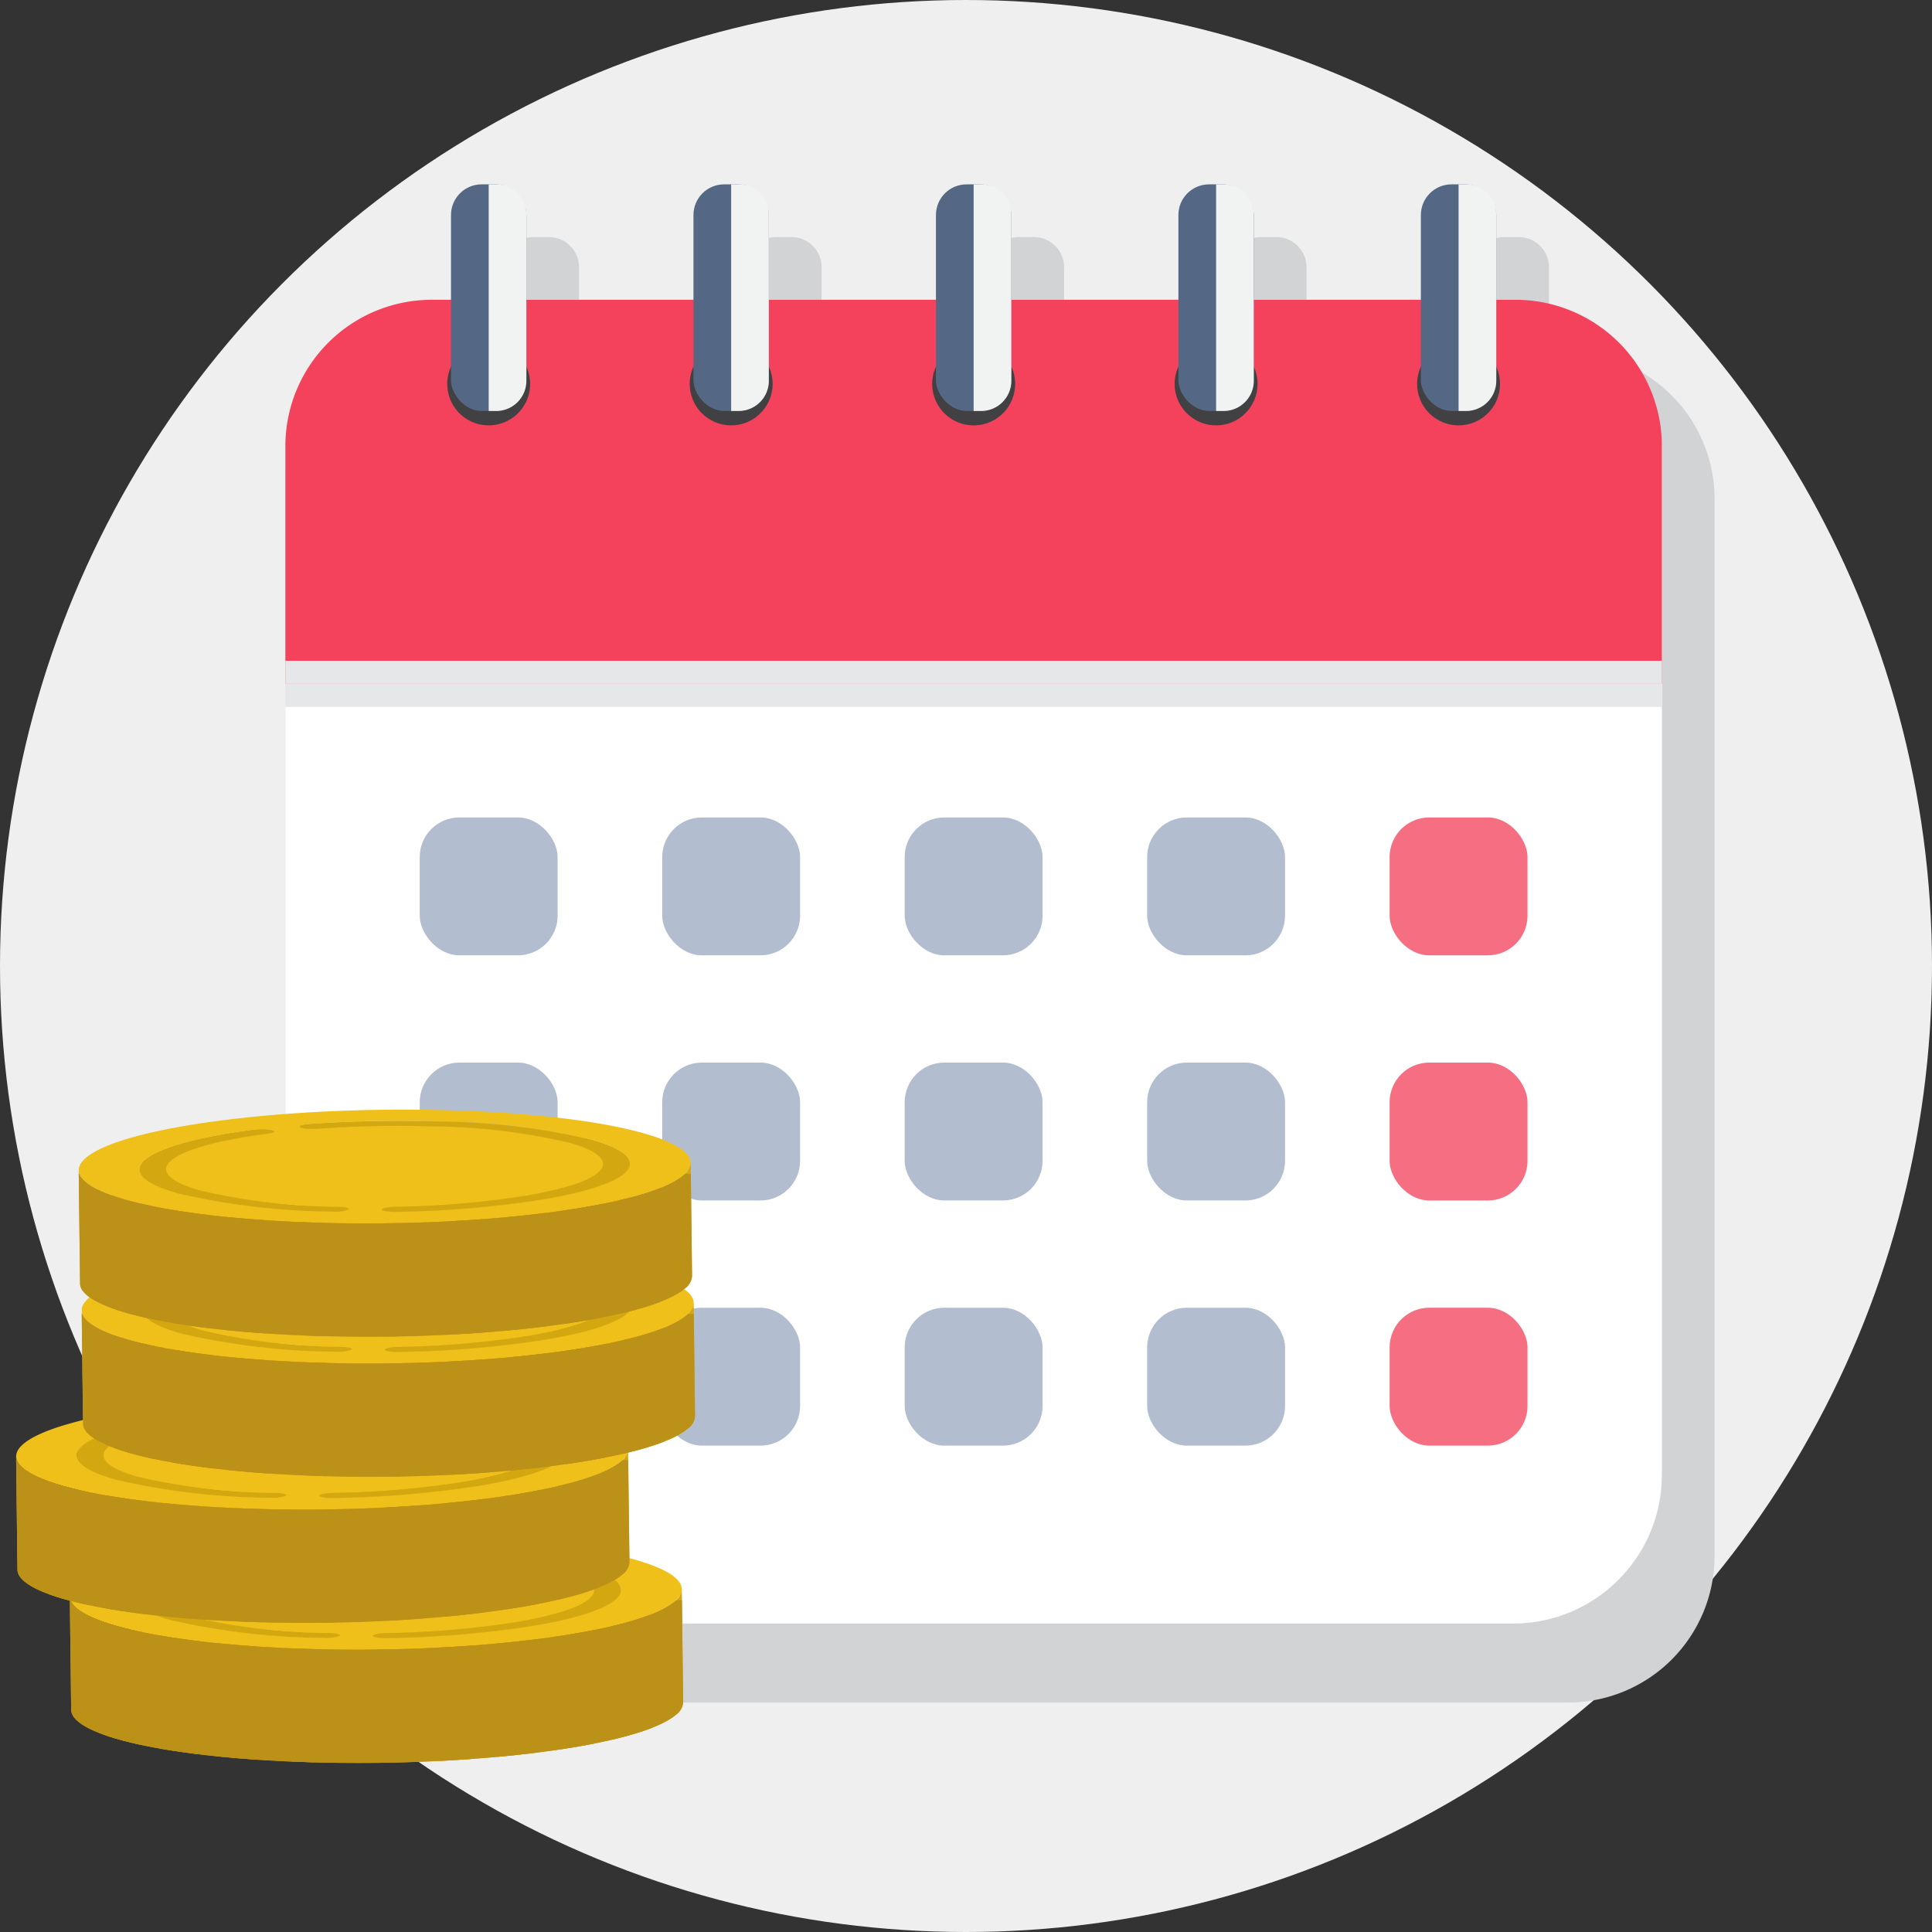 <svg xmlns="http://www.w3.org/2000/svg" xmlns:xlink="http://www.w3.org/1999/xlink" width="120" height="120" viewBox="0 0 120 120"><rect x="0" y="0" width="120" height="120" fill="#333333" stroke="none"/><defs><clipPath id="a"><path d="M944.4,193.092l.085,7.035a1.034,1.034,0,0,1-.436.763c-2.225,1.928-12.351,3.255-22.6,2.961-8.88-.254-14.956-1.642-14.975-3.262l-.085-7.035c.02,1.62,6.1,3.007,14.975,3.262,10.249.294,20.375-1.033,22.6-2.961A1.035,1.035,0,0,0,944.4,193.092Z" transform="translate(-906.385 -193.092)" fill="#d3a70f"/></clipPath><clipPath id="b"><path d="M930.815,157.631l.085,7.035a1.034,1.034,0,0,1-.436.763c-2.225,1.928-12.351,3.255-22.6,2.961-8.88-.254-14.956-1.642-14.975-3.262l-.085-7.035c.02,1.62,6.1,3.007,14.976,3.262,10.249.294,20.375-1.033,22.6-2.961A1.034,1.034,0,0,0,930.815,157.631Z" transform="translate(-892.804 -157.631)" fill="#d3a70f"/></clipPath><clipPath id="c"><path d="M947.414,120.66l.085,7.035a1.033,1.033,0,0,1-.436.763c-2.225,1.928-12.351,3.255-22.6,2.961-8.88-.254-14.956-1.642-14.975-3.262l-.085-7.035c.02,1.62,6.1,3.007,14.976,3.262,10.249.294,20.375-1.033,22.6-2.961A1.035,1.035,0,0,0,947.414,120.66Z" transform="translate(-909.403 -120.66)" fill="#d3a70f"/></clipPath><clipPath id="d"><path d="M946.66,85.2l.085,7.035a1.034,1.034,0,0,1-.436.763c-2.225,1.928-12.351,3.255-22.6,2.961-8.88-.254-14.956-1.642-14.975-3.262l-.085-7.035c.02,1.62,6.1,3.007,14.975,3.262,10.249.294,20.375-1.033,22.6-2.961A1.034,1.034,0,0,0,946.66,85.2Z" transform="translate(-908.649 -85.198)" fill="#d3a70f"/></clipPath></defs><g transform="translate(-900 -180)"><circle cx="60" cy="60" r="60" transform="translate(900 180)" fill="#efefef"/><g transform="translate(917.723 191.45)"><g transform="translate(0 0)"><path d="M-777.467,322.556h-1.187v-5.292a1.869,1.869,0,0,0-.248-.929,1.871,1.871,0,0,0-1.625-.945h-.936a1.873,1.873,0,0,0-1.873,1.873v5.292h-10.378v-5.292a1.858,1.858,0,0,0-.258-.946,1.87,1.87,0,0,0-1.614-.928h-.937a1.873,1.873,0,0,0-1.873,1.873v5.292h-10.377v-5.292a1.859,1.859,0,0,0-.259-.946,1.868,1.868,0,0,0-1.614-.928h-.937a1.872,1.872,0,0,0-1.872,1.873v5.292h-10.378v-5.292a1.864,1.864,0,0,0-.244-.923,1.87,1.87,0,0,0-1.628-.951h-.937a1.873,1.873,0,0,0-1.873,1.873v5.292H-838.9v-5.292a1.868,1.868,0,0,0-.247-.929,1.871,1.871,0,0,0-1.625-.945h-.937a1.873,1.873,0,0,0-1.873,1.873v5.292h-1.187a9.1,9.1,0,0,0-9.1,9.1v65.659a9.1,9.1,0,0,0,9.1,9.1h67.3a9.1,9.1,0,0,0,9.1-9.1V331.657A9.1,9.1,0,0,0-777.467,322.556Z" transform="translate(857.141 -312.114)" fill="#d1d3d4" style="mix-blend-mode:multiply;isolation:isolate"/><rect width="85.501" height="82.226" rx="9.247" transform="translate(0 8.804)" fill="#d1d3d4"/><rect width="85.501" height="82.226" rx="9.247" transform="translate(0 7.166)" fill="#fff"/><path d="M-771.692,328.445V343.2h-85.5V328.445a9.1,9.1,0,0,1,9.1-9.1h67.3A9.1,9.1,0,0,1-771.692,328.445Z" transform="translate(857.193 -312.176)" fill="#f5425c"/><g transform="translate(9.677)"><ellipse cx="2.576" cy="2.576" rx="2.576" ry="2.576" transform="translate(0 10.263) rotate(-9.17)" fill="#414042"/><g transform="translate(0.612)"><rect width="4.682" height="14.075" rx="1.903" transform="translate(0 0.001)" fill="#546885"/><path d="M-842.02,313.936v10.329a1.873,1.873,0,0,1-1.872,1.874h-.468V312.062h.468A1.873,1.873,0,0,1-842.02,313.936Z" transform="translate(846.702 -312.062)" fill="#f1f2f2" style="mix-blend-mode:multiply;isolation:isolate"/></g></g><g transform="translate(24.874)"><ellipse cx="2.576" cy="2.576" rx="2.576" ry="2.576" transform="translate(0 10.085) rotate(-5.637)" fill="#414042"/><g transform="translate(0.475)"><rect width="4.682" height="14.075" rx="1.903" transform="translate(0 0.001)" fill="#546885"/><path d="M-826.719,313.936v10.329a1.873,1.873,0,0,1-1.872,1.874h-.469V312.062h.469A1.873,1.873,0,0,1-826.719,313.936Z" transform="translate(831.401 -312.062)" fill="#f1f2f2" style="mix-blend-mode:multiply;isolation:isolate"/></g></g><g transform="translate(39.881)"><ellipse cx="2.576" cy="2.576" rx="2.576" ry="2.576" transform="matrix(0.993, -0.122, 0.122, 0.993, 0, 10.152)" fill="#414042"/><g transform="translate(0.529)"><rect width="4.682" height="14.075" rx="1.903" transform="translate(0 0.001)" fill="#546885"/><path d="M-811.418,313.936v10.329a1.873,1.873,0,0,1-1.872,1.874h-.469V312.062h.469A1.873,1.873,0,0,1-811.418,313.936Z" transform="translate(816.101 -312.062)" fill="#f1f2f2" style="mix-blend-mode:multiply;isolation:isolate"/></g></g><g transform="translate(55.235)"><ellipse cx="2.576" cy="2.576" rx="2.576" ry="2.576" transform="translate(0 9.82)" fill="#414042"/><g transform="translate(0.235)"><rect width="4.682" height="14.075" rx="1.903" transform="translate(0 0.001)" fill="#546885"/><path d="M-796.118,313.936v10.329a1.873,1.873,0,0,1-1.872,1.874h-.468V312.062h.468A1.873,1.873,0,0,1-796.118,313.936Z" transform="translate(800.8 -312.062)" fill="#f1f2f2" style="mix-blend-mode:multiply;isolation:isolate"/></g></g><g transform="translate(70.084)"><ellipse cx="2.576" cy="2.576" rx="2.576" ry="2.576" transform="translate(0 10.05) rotate(-4.91)" fill="#414042"/><g transform="translate(0.446)"><rect width="4.682" height="14.075" rx="1.903" transform="translate(0 0.001)" fill="#546885"/><path d="M-780.817,313.936v10.329a1.873,1.873,0,0,1-1.872,1.874h-.469V312.062h.469A1.873,1.873,0,0,1-780.817,313.936Z" transform="translate(785.5 -312.062)" fill="#f1f2f2" style="mix-blend-mode:multiply;isolation:isolate"/></g></g><rect width="85.501" height="1.432" transform="translate(0 29.593)" fill="#e6e7e8" style="mix-blend-mode:multiply;isolation:isolate"/><rect width="85.501" height="1.432" transform="translate(0 31.025)" fill="#e6e7e8" style="mix-blend-mode:multiply;isolation:isolate"/><rect width="8.564" height="8.564" rx="2.462" transform="translate(8.348 39.323)" fill="#b2bdcf"/><rect width="8.564" height="8.564" rx="2.462" transform="translate(23.409 39.323)" fill="#b2bdcf"/><rect width="8.564" height="8.564" rx="2.462" transform="translate(38.469 39.323)" fill="#b2bdcf"/><rect width="8.564" height="8.564" rx="2.462" transform="translate(53.529 39.323)" fill="#b2bdcf"/><rect width="8.564" height="8.564" rx="2.462" transform="translate(68.589 39.323)" fill="#f56e82"/><rect width="8.564" height="8.564" rx="2.462" transform="translate(8.348 54.549)" fill="#b2bdcf"/><rect width="8.564" height="8.564" rx="2.462" transform="translate(23.409 54.549)" fill="#b2bdcf"/><rect width="8.564" height="8.564" rx="2.462" transform="translate(38.469 54.549)" fill="#b2bdcf"/><rect width="8.564" height="8.564" rx="2.462" transform="translate(53.529 54.549)" fill="#b2bdcf"/><rect width="8.564" height="8.564" rx="2.462" transform="translate(68.589 54.549)" fill="#f56e82"/><rect width="8.564" height="8.564" rx="2.462" transform="translate(8.348 69.776)" fill="#b2bdcf"/><rect width="8.564" height="8.564" rx="2.462" transform="translate(23.409 69.776)" fill="#b2bdcf"/><rect width="8.564" height="8.564" rx="2.462" transform="translate(38.469 69.776)" fill="#b2bdcf"/><rect width="8.564" height="8.564" rx="2.462" transform="translate(53.529 69.776)" fill="#b2bdcf"/><rect width="8.564" height="8.564" rx="2.462" transform="translate(68.589 69.776)" fill="#f56e82"/></g></g><g transform="translate(901 248.921)"><g transform="translate(3.332 26.477)"><g transform="translate(0 0)"><g style="isolation:isolate"><g transform="translate(17.573 0.701)"><path d="M982.745,189.56c-1.572-.045-3.142-.042-4.666,0q-.042-3.518-.085-7.035c1.523-.044,3.094-.047,4.666,0,1.026.029,2.007.078,2.933.143q.042,3.517.085,7.035C984.751,189.638,983.771,189.59,982.745,189.56Z" transform="translate(-977.994 -182.493)" fill="#efbf1a"/></g><g transform="translate(13.708 0.736)"><path d="M962.905,189.834c-.352.025-.575.089-.574.154l-.085-7.035c0-.065.223-.129.574-.154,1.058-.077,2.161-.132,3.29-.166q.042,3.517.085,7.035C965.067,189.7,963.964,189.758,962.905,189.834Z" transform="translate(-962.246 -182.634)" fill="#efbf1a"/></g><g transform="translate(12.025 1.274)"><path d="M955.6,191.943c0-.028-.042-.056-.13-.081q-.021-1.759-.042-3.517t-.042-3.518c.088.025.13.053.13.081C955.541,187.018,955.575,189.832,955.6,191.943Z" transform="translate(-955.386 -184.827)" fill="#efbf1a"/></g><g transform="translate(25.171 0.877)"><path d="M1014.946,191.035a39.849,39.849,0,0,0-5.9-.793q-.042-3.517-.085-7.035a39.849,39.849,0,0,1,5.9.793Q1014.9,187.518,1014.946,191.035Z" transform="translate(-1008.958 -183.208)" fill="#efbf1a"/></g><g transform="translate(31.074 1.67)"><path d="M1033.415,193.549c-.1-.026-.208-.051-.317-.076q-.042-3.518-.085-7.035.162.037.317.076Q1033.373,190.031,1033.415,193.549Z" transform="translate(-1033.013 -186.438)" fill="#efbf1a"/></g><g transform="translate(31.391 1.745)"><path d="M1034.389,193.781q-.042-3.518-.085-7.035.219.054.422.111h0q.042,3.518.085,7.035h0Q1034.608,193.835,1034.389,193.781Z" transform="translate(-1034.304 -186.746)" fill="#efbf1a"/></g><g transform="translate(31.814 1.856)"><path d="M1038.538,195.726c-.006-.549-.88-1.065-2.425-1.493q-.042-3.517-.085-7.035c1.544.428,2.418.944,2.425,1.493C1038.479,190.8,1038.513,193.615,1038.538,195.726Z" transform="translate(-1036.029 -187.198)" fill="#efbf1a"/></g><g transform="translate(13.708 1.012)"><path d="M981.108,186.115l.085,7.035c-.006-.489-.785-.947-2.162-1.329a38.842,38.842,0,0,0-8.524-1c-2.443-.07-4.868-.012-7.082.149-.147.011-.3.013-.437.009a1.7,1.7,0,0,1-.614-.1c-.029-.015-.042-.032-.042-.048l-.085-7.035c0,.016.014.032.042.048a1.705,1.705,0,0,0,.615.1,4.358,4.358,0,0,0,.437-.01c2.215-.16,4.639-.219,7.082-.149a38.84,38.84,0,0,1,8.524,1C980.323,185.168,981.1,185.626,981.108,186.115Z" transform="translate(-962.246 -183.758)" fill="#d3a70f"/></g><g transform="translate(3.772 1.21)"><path d="M922.192,193.5a.827.827,0,0,0-.349.611l-.085-7.035a.83.83,0,0,1,.349-.612c.9-.781,3.422-1.439,6.753-1.868a4.132,4.132,0,0,1,.622-.028,2.391,2.391,0,0,1,.528.063h0q.042,3.517.085,7.035h0a2.392,2.392,0,0,0-.528-.062,4.145,4.145,0,0,0-.622.027C925.614,192.058,923.093,192.717,922.192,193.5Z" transform="translate(-921.758 -184.565)" fill="#efbf1a"/></g><g transform="translate(5.442 1.355)"><path d="M935.274,185.157l.085,7.035c0,.052-.137.1-.388.136-2.97.383-5.209.968-6.014,1.663a.738.738,0,0,0-.31.545l-.085-7.035a.738.738,0,0,1,.31-.544c.8-.7,3.044-1.281,6.014-1.664C935.137,185.26,935.275,185.208,935.274,185.157Z" transform="translate(-928.562 -185.157)" fill="#d3a70f"/></g><g transform="translate(5.442 3.699)"><path d="M928.648,201.766c0-.008,0-.016,0-.024l-.085-7.035c0,.008,0,.016,0,.025Q928.605,198.249,928.648,201.766Z" transform="translate(-928.562 -194.707)" fill="#efbf1a"/></g><g transform="translate(28.728 3.368)"><path d="M1027.068,200.94a8.746,8.746,0,0,1-3.531,1.262q-.043-3.518-.085-7.035a8.749,8.749,0,0,0,3.531-1.262.738.738,0,0,0,.311-.546l.085,7.035A.739.739,0,0,1,1027.068,200.94Z" transform="translate(-1023.452 -193.36)" fill="#efbf1a"/></g><g transform="translate(5.443 3.723)"><path d="M928.651,201.842c-.005-.138,0-.276,0-.414s0-.276-.005-.414q-.037-3.1-.075-6.206c.031.48.806.93,2.16,1.3a38.877,38.877,0,0,0,8.526,1,2.387,2.387,0,0,1,.524.061q.042,3.517.085,7.035a2.371,2.371,0,0,0-.524-.062,38.882,38.882,0,0,1-8.527-1C929.457,202.771,928.682,202.322,928.651,201.842Z" transform="translate(-928.566 -194.807)" fill="#efbf1a"/></g><g transform="translate(16.654 6.088)"><path d="M974.466,211.562c0-.03-.048-.058-.132-.082q-.043-3.518-.085-7.035c.084.024.132.052.133.082C974.407,206.637,974.441,209.451,974.466,211.562Z" transform="translate(-974.249 -204.445)" fill="#efbf1a"/></g><g transform="translate(18.838 5.175)"><path d="M984.031,208.625c-.449.009-.8.082-.8.164l-.085-7.035c0-.082.347-.155.8-.164a58.19,58.19,0,0,0,8.06-.677q.54-.09,1.034-.189.042,3.517.085,7.035-.493.1-1.034.189A58.188,58.188,0,0,1,984.031,208.625Z" transform="translate(-983.15 -200.724)" fill="#efbf1a"/></g><g transform="translate(3.772 3.719)"><path d="M934.772,197.241l.085,7.035a.046.046,0,0,1-.019.034,2.224,2.224,0,0,1-.991.13,43.677,43.677,0,0,1-9.577-1.122c-1.545-.427-2.419-.943-2.426-1.492l-.085-7.035c.007.549.881,1.065,2.426,1.493a43.707,43.707,0,0,0,9.577,1.122,2.226,2.226,0,0,0,.991-.13A.046.046,0,0,0,934.772,197.241Z" transform="translate(-921.758 -194.79)" fill="#d3a70f"/></g><g transform="translate(3.772 1.21)"><path d="M929.482,184.567a2.4,2.4,0,0,1,.528.063c.247.069.131.167-.259.216-2.97.383-5.209.968-6.014,1.664s-.029,1.353,1.851,1.874a38.88,38.88,0,0,0,8.526,1c.449.013.735.092.637.177a2.226,2.226,0,0,1-.991.13,43.708,43.708,0,0,1-9.577-1.122c-2.109-.583-2.969-1.332-2.077-2.1s3.422-1.439,6.753-1.868A4.133,4.133,0,0,1,929.482,184.567Z" transform="translate(-921.758 -184.565)" fill="#d3a70f"/></g><g transform="translate(18.838 3.349)"><path d="M998.551,193.281l.085,7.035a.829.829,0,0,1-.349.612c-.747.647-2.613,1.212-5.127,1.63a65.223,65.223,0,0,1-9.053.76c-.074,0-.146,0-.216,0-.36-.01-.638-.065-.655-.137a.027.027,0,0,1,0-.007l-.085-7.035a.034.034,0,0,0,0,.007c.017.072.3.126.655.137.07,0,.142,0,.216,0a65.265,65.265,0,0,0,9.053-.76c2.514-.418,4.38-.982,5.127-1.63A.827.827,0,0,0,998.551,193.281Z" transform="translate(-983.15 -193.281)" fill="#d3a70f"/></g><g transform="translate(0)"><path d="M929.423,179.675c-10.251-.293-20.378,1.034-22.6,2.961s4.289,3.731,14.54,4.025,20.375-1.033,22.6-2.961S939.672,179.969,929.423,179.675Zm-6.272,6.163a2.226,2.226,0,0,1-.991.13,43.71,43.71,0,0,1-9.577-1.122c-2.109-.583-2.969-1.332-2.077-2.1s3.422-1.439,6.753-1.868a4.14,4.14,0,0,1,.622-.028,2.39,2.39,0,0,1,.528.063c.247.069.131.167-.258.216-2.97.383-5.209.968-6.014,1.664s-.028,1.353,1.851,1.874a38.876,38.876,0,0,0,8.526,1C922.964,185.674,923.25,185.753,923.152,185.838Zm17.123-2.244c-.747.648-2.613,1.212-5.127,1.63a65.261,65.261,0,0,1-9.053.76c-.074,0-.146,0-.216,0-.36-.01-.638-.065-.655-.137s.334-.162.8-.171a58.18,58.18,0,0,0,8.06-.677c2.241-.373,3.9-.873,4.565-1.451.794-.689.029-1.353-1.851-1.874a38.839,38.839,0,0,0-8.524-1c-2.443-.07-4.867-.011-7.082.149a4.368,4.368,0,0,1-.437.01,1.706,1.706,0,0,1-.615-.1c-.145-.079.094-.17.532-.2,2.487-.18,5.219-.246,7.956-.168a43.691,43.691,0,0,1,9.575,1.122C940.306,182.074,941.166,182.822,940.275,183.595Z" transform="translate(-906.385 -179.634)" fill="#efbf1a"/></g><g transform="translate(13.708 0.701)"><path d="M970.776,182.525a43.689,43.689,0,0,1,9.575,1.122c2.108.584,2.968,1.332,2.077,2.1-.747.648-2.613,1.212-5.127,1.63a65.251,65.251,0,0,1-9.053.76c-.074,0-.146,0-.216,0-.36-.01-.638-.065-.655-.137s.334-.162.8-.171a58.19,58.19,0,0,0,8.06-.677c2.241-.373,3.9-.873,4.565-1.451.795-.689.029-1.353-1.851-1.874a38.839,38.839,0,0,0-8.524-1c-2.443-.07-4.868-.011-7.082.149a4.359,4.359,0,0,1-.437.01,1.706,1.706,0,0,1-.615-.1c-.145-.08.094-.17.532-.2C965.307,182.513,968.039,182.447,970.776,182.525Z" transform="translate(-962.246 -182.493)" fill="#d3a70f"/></g><g transform="translate(0 3.302)"><path d="M944.4,193.092l.085,7.035a1.034,1.034,0,0,1-.436.763c-2.225,1.928-12.351,3.255-22.6,2.961-8.88-.254-14.956-1.642-14.975-3.262l-.085-7.035c.02,1.62,6.1,3.007,14.975,3.262,10.249.294,20.375-1.033,22.6-2.961A1.035,1.035,0,0,0,944.4,193.092Z" transform="translate(-906.385 -193.092)" fill="#d3a70f"/><g clip-path="url(#a)"><g transform="translate(1.504 0.688)"><line y2="11.177" transform="translate(20.605)" fill="none" stroke="#bc9117" stroke-miterlimit="10" stroke-width="6.036"/><line y2="11.177" transform="translate(24.513)" fill="none" stroke="#bc9117" stroke-miterlimit="10" stroke-width="6.036"/><line y2="11.177" transform="translate(28.065)" fill="none" stroke="#bc9117" stroke-miterlimit="10" stroke-width="6.036"/><line y2="11.177" transform="translate(31.618)" fill="none" stroke="#bc9117" stroke-miterlimit="10" stroke-width="6.036"/><line y2="11.177" transform="translate(35.17)" fill="none" stroke="#bc9117" stroke-miterlimit="10" stroke-width="6.036"/><line y2="11.177" fill="none" stroke="#bc9117" stroke-miterlimit="10" stroke-width="6.036"/><line y2="11.177" transform="translate(3.553)" fill="none" stroke="#bc9117" stroke-miterlimit="10" stroke-width="6.036"/><line y2="11.177" transform="translate(7.105)" fill="none" stroke="#bc9117" stroke-miterlimit="10" stroke-width="6.036"/><line y2="11.177" transform="translate(10.658)" fill="none" stroke="#bc9117" stroke-miterlimit="10" stroke-width="6.036"/><line y2="11.177" transform="translate(15.276)" fill="none" stroke="#bc9117" stroke-miterlimit="10" stroke-width="6.036"/></g></g></g></g></g></g><g transform="translate(0 17.775)"><g transform="translate(0 0)"><g style="isolation:isolate"><g transform="translate(17.573 0.701)"><path d="M969.164,154.1c-1.572-.045-3.143-.042-4.666,0q-.042-3.518-.085-7.035c1.523-.044,3.094-.047,4.666,0,1.027.029,2.007.078,2.933.143q.042,3.517.085,7.035C971.17,154.176,970.19,154.128,969.164,154.1Z" transform="translate(-964.413 -147.031)" fill="#efbf1a"/></g><g transform="translate(13.708 0.736)"><path d="M949.324,154.372c-.352.026-.575.089-.574.154l-.085-7.035c0-.065.222-.129.574-.154,1.058-.077,2.161-.133,3.29-.166q.042,3.517.085,7.035C951.485,154.24,950.383,154.3,949.324,154.372Z" transform="translate(-948.665 -147.172)" fill="#efbf1a"/></g><g transform="translate(12.025 1.274)"><path d="M942.019,156.481c0-.028-.042-.056-.13-.081q-.021-1.759-.042-3.517t-.043-3.518c.088.025.129.053.13.081C941.96,151.556,941.994,154.37,942.019,156.481Z" transform="translate(-941.805 -149.365)" fill="#efbf1a"/></g><g transform="translate(25.171 0.877)"><path d="M1001.365,155.574a39.842,39.842,0,0,0-5.9-.793q-.043-3.517-.085-7.035a39.843,39.843,0,0,1,5.9.793Q1001.322,152.056,1001.365,155.574Z" transform="translate(-995.377 -147.746)" fill="#efbf1a"/></g><g transform="translate(31.074 1.67)"><path d="M1019.834,158.087q-.155-.039-.317-.076-.043-3.518-.085-7.035.162.037.317.076Q1019.791,154.569,1019.834,158.087Z" transform="translate(-1019.432 -150.976)" fill="#efbf1a"/></g><g transform="translate(31.391 1.745)"><path d="M1020.808,158.319q-.042-3.518-.085-7.035.219.054.422.111h0q.042,3.518.085,7.035h0Q1021.027,158.373,1020.808,158.319Z" transform="translate(-1020.723 -151.284)" fill="#efbf1a"/></g><g transform="translate(31.814 1.856)"><path d="M1024.957,160.264c-.006-.549-.88-1.065-2.425-1.493q-.042-3.518-.085-7.035c1.544.428,2.418.944,2.425,1.493C1024.9,155.339,1024.932,158.153,1024.957,160.264Z" transform="translate(-1022.448 -151.736)" fill="#efbf1a"/></g><g transform="translate(13.708 1.012)"><path d="M967.527,150.653l.085,7.035c-.006-.489-.785-.947-2.162-1.329a38.841,38.841,0,0,0-8.524-1c-2.443-.07-4.868-.012-7.082.149-.146.011-.3.013-.437.009a1.706,1.706,0,0,1-.614-.1c-.029-.016-.042-.032-.042-.048l-.085-7.035c0,.016.014.032.042.048a1.707,1.707,0,0,0,.615.1,4.369,4.369,0,0,0,.437-.01c2.215-.16,4.639-.219,7.082-.149a38.837,38.837,0,0,1,8.524,1C966.742,149.706,967.521,150.164,967.527,150.653Z" transform="translate(-948.665 -148.296)" fill="#d3a70f"/></g><g transform="translate(3.772 1.21)"><path d="M908.611,158.036a.828.828,0,0,0-.349.612l-.085-7.035a.828.828,0,0,1,.349-.612c.9-.78,3.422-1.439,6.753-1.868a4.133,4.133,0,0,1,.622-.027,2.377,2.377,0,0,1,.528.062h0q.042,3.518.085,7.035h0a2.39,2.39,0,0,0-.528-.063,4.141,4.141,0,0,0-.622.027C912.032,156.6,909.512,157.256,908.611,158.036Z" transform="translate(-908.177 -149.104)" fill="#efbf1a"/></g><g transform="translate(5.442 1.355)"><path d="M921.693,149.7l.085,7.035c0,.052-.137.1-.388.136-2.97.383-5.209.968-6.013,1.664a.738.738,0,0,0-.31.545l-.085-7.035a.737.737,0,0,1,.31-.545c.8-.7,3.044-1.281,6.014-1.664C921.556,149.8,921.694,149.746,921.693,149.7Z" transform="translate(-914.981 -149.695)" fill="#d3a70f"/></g><g transform="translate(5.442 3.699)"><path d="M915.067,166.305c0-.008,0-.016,0-.024l-.085-7.035c0,.008,0,.016,0,.024Q915.024,162.788,915.067,166.305Z" transform="translate(-914.981 -159.246)" fill="#efbf1a"/></g><g transform="translate(28.728 3.368)"><path d="M1013.487,165.479a8.738,8.738,0,0,1-3.531,1.262q-.043-3.518-.085-7.035a8.743,8.743,0,0,0,3.531-1.262.738.738,0,0,0,.311-.545l.085,7.035A.737.737,0,0,1,1013.487,165.479Z" transform="translate(-1009.871 -157.899)" fill="#efbf1a"/></g><g transform="translate(5.443 3.723)"><path d="M915.07,166.38c-.005-.138,0-.276-.005-.414s0-.276-.005-.414q-.037-3.1-.075-6.206c.031.48.806.93,2.16,1.3a38.876,38.876,0,0,0,8.526,1,2.393,2.393,0,0,1,.524.061q.042,3.517.085,7.035a2.372,2.372,0,0,0-.524-.062,38.883,38.883,0,0,1-8.527-1C915.876,167.31,915.1,166.859,915.07,166.38Z" transform="translate(-914.985 -159.345)" fill="#efbf1a"/></g><g transform="translate(16.654 6.088)"><path d="M960.885,176.1c0-.03-.048-.058-.133-.082q-.042-3.517-.085-7.035c.084.024.132.052.132.082C960.826,171.175,960.86,173.989,960.885,176.1Z" transform="translate(-960.668 -168.983)" fill="#efbf1a"/></g><g transform="translate(18.838 5.175)"><path d="M970.45,173.163c-.449.009-.8.082-.8.164l-.085-7.035c0-.082.348-.155.8-.164a58.18,58.18,0,0,0,8.06-.677q.54-.09,1.034-.189.042,3.518.085,7.035-.493.1-1.034.189A58.176,58.176,0,0,1,970.45,173.163Z" transform="translate(-969.569 -165.262)" fill="#efbf1a"/></g><g transform="translate(3.772 3.719)"><path d="M921.19,161.78l.085,7.035a.045.045,0,0,1-.019.034,2.223,2.223,0,0,1-.991.13,43.693,43.693,0,0,1-9.577-1.122c-1.545-.427-2.42-.944-2.426-1.493l-.085-7.035c.007.549.881,1.065,2.426,1.492a43.7,43.7,0,0,0,9.577,1.122,2.226,2.226,0,0,0,.991-.13A.047.047,0,0,0,921.19,161.78Z" transform="translate(-908.177 -159.329)" fill="#d3a70f"/></g><g transform="translate(3.772 1.21)"><path d="M915.9,149.106a2.377,2.377,0,0,1,.528.062c.247.069.131.167-.258.217-2.97.383-5.209.968-6.014,1.664s-.029,1.353,1.851,1.874a38.876,38.876,0,0,0,8.526,1c.449.013.735.092.637.177a2.226,2.226,0,0,1-.991.13,43.7,43.7,0,0,1-9.577-1.122c-2.109-.583-2.969-1.332-2.077-2.1s3.422-1.439,6.753-1.868A4.135,4.135,0,0,1,915.9,149.106Z" transform="translate(-908.177 -149.104)" fill="#d3a70f"/></g><g transform="translate(18.838 3.349)"><path d="M984.97,157.819l.085,7.035a.828.828,0,0,1-.349.612c-.747.647-2.613,1.212-5.127,1.63a65.27,65.27,0,0,1-9.053.759c-.074,0-.147,0-.216,0-.36-.01-.638-.065-.655-.137a.035.035,0,0,1,0-.007l-.085-7.035a.029.029,0,0,0,0,.007c.017.072.3.126.655.137q.1,0,.216,0a65.271,65.271,0,0,0,9.053-.76c2.514-.418,4.379-.982,5.127-1.63A.828.828,0,0,0,984.97,157.819Z" transform="translate(-969.569 -157.819)" fill="#d3a70f"/></g><g transform="translate(0)"><path d="M915.843,144.213c-10.251-.293-20.378,1.034-22.6,2.961s4.289,3.731,14.54,4.025,20.375-1.033,22.6-2.961S926.091,144.507,915.843,144.213Zm-6.272,6.163a2.225,2.225,0,0,1-.991.13A43.694,43.694,0,0,1,899,149.384c-2.109-.583-2.969-1.332-2.077-2.1s3.422-1.439,6.753-1.868a4.14,4.14,0,0,1,.622-.027,2.378,2.378,0,0,1,.528.062c.247.069.131.167-.258.217-2.97.383-5.209.968-6.014,1.664s-.028,1.353,1.851,1.874a38.879,38.879,0,0,0,8.526,1C909.383,150.212,909.669,150.291,909.571,150.376Zm17.123-2.244c-.747.648-2.613,1.212-5.127,1.63a65.268,65.268,0,0,1-9.053.759c-.074,0-.146,0-.216,0-.36-.01-.638-.065-.655-.137s.334-.162.8-.171a58.184,58.184,0,0,0,8.06-.677c2.24-.373,3.9-.873,4.565-1.451.795-.689.029-1.353-1.851-1.874a38.842,38.842,0,0,0-8.524-1c-2.443-.07-4.868-.011-7.082.149-.146.011-.3.014-.437.01a1.705,1.705,0,0,1-.615-.1c-.145-.079.094-.17.532-.2,2.487-.18,5.219-.246,7.956-.168a43.689,43.689,0,0,1,9.575,1.122C926.725,146.612,927.585,147.36,926.694,148.133Z" transform="translate(-892.804 -144.172)" fill="#efbf1a"/></g><g transform="translate(13.708 0.701)"><path d="M957.2,147.063a43.691,43.691,0,0,1,9.575,1.122c2.108.584,2.968,1.332,2.077,2.1-.747.648-2.613,1.212-5.127,1.63a65.26,65.26,0,0,1-9.053.759c-.074,0-.146,0-.216,0-.36-.01-.638-.065-.655-.137s.334-.162.8-.171a58.183,58.183,0,0,0,8.06-.677c2.24-.373,3.9-.873,4.565-1.451.795-.689.029-1.353-1.851-1.874a38.841,38.841,0,0,0-8.524-1c-2.443-.07-4.867-.011-7.082.149a4.372,4.372,0,0,1-.437.01,1.706,1.706,0,0,1-.614-.1c-.145-.079.094-.17.532-.2C951.726,147.051,954.458,146.985,957.2,147.063Z" transform="translate(-948.665 -147.031)" fill="#d3a70f"/></g><g transform="translate(0 3.303)"><path d="M930.815,157.631l.085,7.035a1.034,1.034,0,0,1-.436.763c-2.225,1.928-12.351,3.255-22.6,2.961-8.88-.254-14.956-1.642-14.975-3.262l-.085-7.035c.02,1.62,6.1,3.007,14.976,3.262,10.249.294,20.375-1.033,22.6-2.961A1.034,1.034,0,0,0,930.815,157.631Z" transform="translate(-892.804 -157.631)" fill="#d3a70f"/><g clip-path="url(#b)"><g transform="translate(1.504 0.688)"><line y2="11.177" transform="translate(20.605)" fill="none" stroke="#bc9117" stroke-miterlimit="10" stroke-width="6.036"/><line y2="11.177" transform="translate(24.513)" fill="none" stroke="#bc9117" stroke-miterlimit="10" stroke-width="6.036"/><line y2="11.177" transform="translate(28.065)" fill="none" stroke="#bc9117" stroke-miterlimit="10" stroke-width="6.036"/><line y2="11.177" transform="translate(31.618)" fill="none" stroke="#bc9117" stroke-miterlimit="10" stroke-width="6.036"/><line y2="11.177" transform="translate(35.17)" fill="none" stroke="#bc9117" stroke-miterlimit="10" stroke-width="6.036"/><line y2="11.177" fill="none" stroke="#bc9117" stroke-miterlimit="10" stroke-width="6.036"/><line y2="11.177" transform="translate(3.553)" fill="none" stroke="#bc9117" stroke-miterlimit="10" stroke-width="6.036"/><line y2="11.177" transform="translate(7.105)" fill="none" stroke="#bc9117" stroke-miterlimit="10" stroke-width="6.036"/><line y2="11.177" transform="translate(10.658)" fill="none" stroke="#bc9117" stroke-miterlimit="10" stroke-width="6.036"/><line y2="11.177" transform="translate(15.276)" fill="none" stroke="#bc9117" stroke-miterlimit="10" stroke-width="6.036"/></g></g></g></g></g></g><g transform="translate(4.073 8.702)"><g style="isolation:isolate"><g transform="translate(17.573 0.702)"><path d="M985.763,117.127c-1.572-.045-3.143-.042-4.666,0q-.042-3.518-.085-7.035c1.523-.044,3.094-.047,4.666,0,1.026.029,2.007.078,2.933.143q.042,3.517.085,7.035C987.769,117.205,986.789,117.157,985.763,117.127Z" transform="translate(-981.012 -110.06)" fill="#efbf1a"/></g><g transform="translate(13.708 0.736)"><path d="M965.923,117.4c-.352.025-.575.089-.574.154l-.085-7.035c0-.065.223-.129.574-.154,1.058-.077,2.161-.133,3.29-.166q.042,3.517.085,7.035C968.085,117.269,966.982,117.325,965.923,117.4Z" transform="translate(-965.264 -110.201)" fill="#efbf1a"/></g><g transform="translate(12.025 1.274)"><path d="M958.619,119.51c0-.028-.042-.056-.13-.081q-.021-1.759-.042-3.517t-.042-3.518c.088.025.13.053.13.081C958.559,114.585,958.593,117.4,958.619,119.51Z" transform="translate(-958.404 -112.394)" fill="#efbf1a"/></g><g transform="translate(25.171 0.877)"><path d="M1017.964,118.6a39.815,39.815,0,0,0-5.9-.793q-.042-3.518-.085-7.035a39.848,39.848,0,0,1,5.9.793Q1017.921,115.085,1017.964,118.6Z" transform="translate(-1011.976 -110.775)" fill="#efbf1a"/></g><g transform="translate(31.074 1.67)"><path d="M1036.433,121.116l-.317-.076q-.042-3.518-.085-7.035.162.037.317.076Q1036.391,117.6,1036.433,121.116Z" transform="translate(-1036.031 -114.005)" fill="#efbf1a"/></g><g transform="translate(31.391 1.745)"><path d="M1037.407,121.348q-.042-3.517-.085-7.035.219.054.422.111h0q.042,3.518.085,7.035h0Q1037.626,121.4,1037.407,121.348Z" transform="translate(-1037.322 -114.313)" fill="#efbf1a"/></g><g transform="translate(31.814 1.856)"><path d="M1041.557,123.293c-.006-.549-.88-1.065-2.425-1.493q-.043-3.517-.085-7.035c1.544.428,2.418.944,2.425,1.493C1041.5,118.368,1041.531,121.182,1041.557,123.293Z" transform="translate(-1039.047 -114.765)" fill="#efbf1a"/></g><g transform="translate(13.708 1.012)"><path d="M984.126,113.682l.085,7.035c-.006-.489-.785-.948-2.162-1.329a38.84,38.84,0,0,0-8.524-1c-2.443-.07-4.868-.012-7.082.149a4.371,4.371,0,0,1-.437.009,1.707,1.707,0,0,1-.614-.1c-.029-.016-.042-.032-.042-.048l-.085-7.035c0,.016.014.032.042.048a1.706,1.706,0,0,0,.615.1,4.366,4.366,0,0,0,.437-.01c2.214-.16,4.639-.219,7.082-.149a38.861,38.861,0,0,1,8.524,1C983.341,112.735,984.121,113.193,984.126,113.682Z" transform="translate(-965.264 -111.325)" fill="#d3a70f"/></g><g transform="translate(3.772 1.21)"><path d="M925.21,121.065a.827.827,0,0,0-.349.612l-.085-7.035a.83.83,0,0,1,.349-.612c.9-.78,3.422-1.439,6.753-1.868a4.136,4.136,0,0,1,.622-.027,2.377,2.377,0,0,1,.528.062h0q.042,3.518.085,7.035h0a2.388,2.388,0,0,0-.528-.063,4.169,4.169,0,0,0-.622.027C928.632,119.626,926.111,120.285,925.21,121.065Z" transform="translate(-924.776 -112.133)" fill="#efbf1a"/></g><g transform="translate(5.442 1.355)"><path d="M938.292,112.724l.085,7.035c0,.052-.137.1-.388.136-2.97.383-5.209.968-6.014,1.664a.738.738,0,0,0-.31.545l-.085-7.035a.739.739,0,0,1,.31-.545c.8-.7,3.044-1.281,6.014-1.664C938.155,112.827,938.293,112.776,938.292,112.724Z" transform="translate(-931.58 -112.724)" fill="#d3a70f"/></g><g transform="translate(5.442 3.699)"><path d="M931.666,129.334c0-.008,0-.016,0-.025l-.085-7.035c0,.008,0,.016,0,.024Q931.623,125.817,931.666,129.334Z" transform="translate(-931.58 -122.275)" fill="#efbf1a"/></g><g transform="translate(28.728 3.368)"><path d="M1030.086,128.508a8.747,8.747,0,0,1-3.531,1.261l-.085-7.035a8.746,8.746,0,0,0,3.531-1.262.739.739,0,0,0,.311-.545l.085,7.035A.737.737,0,0,1,1030.086,128.508Z" transform="translate(-1026.47 -120.928)" fill="#efbf1a"/></g><g transform="translate(5.443 3.723)"><path d="M931.669,129.409c-.005-.138,0-.276,0-.414s0-.276-.005-.414q-.037-3.1-.075-6.206c.031.48.806.93,2.16,1.305a38.88,38.88,0,0,0,8.526,1,2.392,2.392,0,0,1,.524.061q.042,3.518.085,7.035a2.384,2.384,0,0,0-.524-.062,38.886,38.886,0,0,1-8.526-1C932.475,130.339,931.7,129.888,931.669,129.409Z" transform="translate(-931.584 -122.374)" fill="#efbf1a"/></g><g transform="translate(16.654 6.088)"><path d="M977.484,139.129c0-.03-.048-.058-.132-.082q-.043-3.517-.085-7.035c.084.024.132.052.132.082C977.425,134.2,977.459,137.018,977.484,139.129Z" transform="translate(-977.267 -132.012)" fill="#efbf1a"/></g><g transform="translate(18.838 5.175)"><path d="M987.049,136.192c-.449.009-.8.082-.8.164l-.085-7.035c0-.082.347-.155.8-.164a58.191,58.191,0,0,0,8.06-.677q.54-.09,1.034-.189.042,3.517.085,7.035-.492.1-1.034.189A58.183,58.183,0,0,1,987.049,136.192Z" transform="translate(-986.168 -128.291)" fill="#efbf1a"/></g><g transform="translate(3.772 3.719)"><path d="M937.79,124.809l.085,7.035a.046.046,0,0,1-.019.034,2.222,2.222,0,0,1-.991.13,43.7,43.7,0,0,1-9.577-1.122c-1.545-.427-2.419-.944-2.426-1.493l-.085-7.035c.007.549.881,1.065,2.426,1.492a43.68,43.68,0,0,0,9.577,1.122,2.227,2.227,0,0,0,.991-.13A.046.046,0,0,0,937.79,124.809Z" transform="translate(-924.776 -122.358)" fill="#d3a70f"/></g><g transform="translate(3.772 1.21)"><path d="M932.5,112.135a2.383,2.383,0,0,1,.528.062c.247.07.131.167-.259.217-2.97.383-5.209.968-6.014,1.664s-.028,1.353,1.851,1.874a38.882,38.882,0,0,0,8.526,1c.449.013.735.092.637.177a2.226,2.226,0,0,1-.991.13,43.679,43.679,0,0,1-9.577-1.122c-2.109-.583-2.969-1.332-2.077-2.1s3.422-1.439,6.753-1.868A4.136,4.136,0,0,1,932.5,112.135Z" transform="translate(-924.776 -112.133)" fill="#d3a70f"/></g><g transform="translate(18.838 3.349)"><path d="M1001.569,120.848l.085,7.035a.829.829,0,0,1-.349.612c-.747.648-2.613,1.212-5.127,1.63a65.265,65.265,0,0,1-9.053.759c-.074,0-.146,0-.216,0-.36-.01-.638-.065-.655-.137a.041.041,0,0,1,0-.007l-.085-7.035a.037.037,0,0,0,0,.007c.018.072.3.126.655.137.069,0,.142,0,.216,0a65.225,65.225,0,0,0,9.053-.759c2.514-.418,4.38-.982,5.127-1.63A.827.827,0,0,0,1001.569,120.848Z" transform="translate(-986.168 -120.848)" fill="#d3a70f"/></g><g transform="translate(0)"><path d="M932.442,107.242c-10.251-.293-20.378,1.034-22.6,2.961s4.289,3.731,14.54,4.025,20.375-1.033,22.6-2.961S942.69,107.536,932.442,107.242Zm-6.272,6.163a2.226,2.226,0,0,1-.991.13,43.68,43.68,0,0,1-9.577-1.122c-2.109-.583-2.969-1.332-2.077-2.1s3.422-1.439,6.753-1.868a4.138,4.138,0,0,1,.622-.027,2.379,2.379,0,0,1,.528.062c.247.069.131.167-.258.217-2.97.383-5.209.968-6.014,1.664s-.028,1.353,1.851,1.874a38.882,38.882,0,0,0,8.526,1C925.982,113.241,926.268,113.32,926.17,113.405Zm17.123-2.244c-.747.648-2.613,1.212-5.127,1.63a65.221,65.221,0,0,1-9.053.76c-.074,0-.146,0-.216,0-.36-.01-.638-.065-.656-.137s.334-.162.8-.171a58.185,58.185,0,0,0,8.06-.677c2.24-.373,3.9-.873,4.565-1.451.795-.689.029-1.353-1.851-1.874a38.857,38.857,0,0,0-8.524-1c-2.443-.07-4.867-.011-7.082.149-.147.011-.3.013-.437.01a1.706,1.706,0,0,1-.615-.1c-.145-.08.094-.17.532-.2,2.487-.18,5.219-.246,7.956-.168a43.693,43.693,0,0,1,9.575,1.122C943.324,109.641,944.184,110.389,943.293,111.162Z" transform="translate(-909.403 -107.201)" fill="#efbf1a"/></g><g transform="translate(13.708 0.702)"><path d="M973.794,110.093a43.692,43.692,0,0,1,9.575,1.122c2.108.584,2.968,1.333,2.077,2.1-.747.648-2.613,1.212-5.127,1.63a65.224,65.224,0,0,1-9.053.759c-.074,0-.146,0-.216,0-.36-.01-.638-.065-.656-.137s.334-.162.8-.171a58.187,58.187,0,0,0,8.06-.677c2.241-.373,3.9-.873,4.565-1.451.795-.689.029-1.353-1.851-1.874a38.859,38.859,0,0,0-8.524-1c-2.443-.07-4.868-.011-7.082.149a4.371,4.371,0,0,1-.437.01,1.706,1.706,0,0,1-.615-.1c-.145-.079.094-.17.532-.2C968.325,110.081,971.057,110.014,973.794,110.093Z" transform="translate(-965.264 -110.06)" fill="#d3a70f"/></g><g transform="translate(0 3.303)"><path d="M947.414,120.66l.085,7.035a1.033,1.033,0,0,1-.436.763c-2.225,1.928-12.351,3.255-22.6,2.961-8.88-.254-14.956-1.642-14.975-3.262l-.085-7.035c.02,1.62,6.1,3.007,14.976,3.262,10.249.294,20.375-1.033,22.6-2.961A1.035,1.035,0,0,0,947.414,120.66Z" transform="translate(-909.403 -120.66)" fill="#d3a70f"/><g clip-path="url(#c)"><g transform="translate(1.504 0.688)"><line y2="11.177" transform="translate(20.605)" fill="none" stroke="#bc9117" stroke-miterlimit="10" stroke-width="6.036"/><line y2="11.177" transform="translate(24.513)" fill="none" stroke="#bc9117" stroke-miterlimit="10" stroke-width="6.036"/><line y2="11.177" transform="translate(28.065)" fill="none" stroke="#bc9117" stroke-miterlimit="10" stroke-width="6.036"/><line y2="11.177" transform="translate(31.618)" fill="none" stroke="#bc9117" stroke-miterlimit="10" stroke-width="6.036"/><line y2="11.177" transform="translate(35.17)" fill="none" stroke="#bc9117" stroke-miterlimit="10" stroke-width="6.036"/><line y2="11.177" fill="none" stroke="#bc9117" stroke-miterlimit="10" stroke-width="6.036"/><line y2="11.177" transform="translate(3.553)" fill="none" stroke="#bc9117" stroke-miterlimit="10" stroke-width="6.036"/><line y2="11.177" transform="translate(7.105)" fill="none" stroke="#bc9117" stroke-miterlimit="10" stroke-width="6.036"/><line y2="11.177" transform="translate(10.658)" fill="none" stroke="#bc9117" stroke-miterlimit="10" stroke-width="6.036"/><line y2="11.177" transform="translate(15.276)" fill="none" stroke="#bc9117" stroke-miterlimit="10" stroke-width="6.036"/></g></g></g></g></g><g transform="translate(3.888 0)"><g transform="translate(0 0)"><g style="isolation:isolate"><g transform="translate(17.573 0.702)"><path d="M985.008,81.665c-1.572-.045-3.142-.042-4.666,0q-.042-3.518-.085-7.035c1.523-.044,3.094-.047,4.666,0,1.027.029,2.007.078,2.933.143l.085,7.035C987.015,81.743,986.035,81.695,985.008,81.665Z" transform="translate(-980.258 -74.598)" fill="#efbf1a"/></g><g transform="translate(13.708 0.736)"><path d="M965.169,81.94c-.351.025-.575.089-.574.154l-.085-7.035c0-.065.223-.129.574-.154,1.058-.077,2.161-.133,3.29-.166q.042,3.518.085,7.035C967.33,81.807,966.228,81.863,965.169,81.94Z" transform="translate(-964.51 -74.739)" fill="#efbf1a"/></g><g transform="translate(12.024 1.274)"><path d="M957.864,84.049c0-.028-.042-.056-.13-.081q-.021-1.758-.043-3.517t-.042-3.518c.088.025.13.053.13.081C957.8,79.124,957.838,81.938,957.864,84.049Z" transform="translate(-957.649 -76.933)" fill="#efbf1a"/></g><g transform="translate(25.171 0.877)"><path d="M1017.21,83.141a39.81,39.81,0,0,0-5.9-.793q-.042-3.518-.085-7.035a39.845,39.845,0,0,1,5.9.793Q1017.167,79.623,1017.21,83.141Z" transform="translate(-1011.222 -75.313)" fill="#efbf1a"/></g><g transform="translate(31.074 1.67)"><path d="M1035.679,85.654q-.155-.038-.317-.076-.042-3.518-.084-7.035l.317.076Q1035.636,82.136,1035.679,85.654Z" transform="translate(-1035.277 -78.543)" fill="#efbf1a"/></g><g transform="translate(31.391 1.745)"><path d="M1036.653,85.886q-.043-3.517-.085-7.035c.146.036.287.073.422.111h0q.043,3.518.085,7.035h0C1036.94,85.959,1036.8,85.922,1036.653,85.886Z" transform="translate(-1036.568 -78.851)" fill="#efbf1a"/></g><g transform="translate(31.814 1.856)"><path d="M1040.8,87.831c-.006-.549-.881-1.065-2.425-1.493q-.042-3.517-.085-7.035c1.544.428,2.418.944,2.425,1.493C1040.742,82.906,1040.776,85.72,1040.8,87.831Z" transform="translate(-1038.292 -79.303)" fill="#efbf1a"/></g><g transform="translate(13.708 1.012)"><path d="M983.372,78.22l.085,7.035c-.006-.489-.785-.947-2.162-1.329a38.843,38.843,0,0,0-8.524-1c-2.443-.07-4.868-.011-7.082.149a4.292,4.292,0,0,1-.437.009,1.7,1.7,0,0,1-.615-.1c-.028-.016-.042-.032-.042-.048l-.085-7.035c0,.016.014.032.042.048a1.7,1.7,0,0,0,.614.1c.14,0,.291,0,.437-.009,2.214-.16,4.639-.219,7.082-.149a38.858,38.858,0,0,1,8.524,1C982.587,77.273,983.366,77.732,983.372,78.22Z" transform="translate(-964.51 -75.864)" fill="#d3a70f"/></g><g transform="translate(3.772 1.21)"><path d="M924.456,85.6a.828.828,0,0,0-.349.612l-.085-7.035a.827.827,0,0,1,.349-.611c.9-.781,3.422-1.439,6.753-1.868a4.137,4.137,0,0,1,.622-.027,2.394,2.394,0,0,1,.528.062h0q.043,3.517.085,7.035h0a2.393,2.393,0,0,0-.528-.063,4.171,4.171,0,0,0-.622.027C927.877,84.164,925.357,84.823,924.456,85.6Z" transform="translate(-924.022 -76.671)" fill="#efbf1a"/></g><g transform="translate(5.442 1.355)"><path d="M937.538,77.262l.085,7.035c0,.051-.137.1-.388.135-2.97.383-5.208.968-6.014,1.664a.739.739,0,0,0-.31.545l-.085-7.035a.737.737,0,0,1,.31-.545c.8-.7,3.044-1.281,6.013-1.664C937.4,77.365,937.539,77.314,937.538,77.262Z" transform="translate(-930.826 -77.262)" fill="#d3a70f"/></g><g transform="translate(5.442 3.699)"><path d="M930.912,93.872c0-.008,0-.016,0-.025l-.085-7.035c0,.008,0,.016,0,.024Q930.869,90.355,930.912,93.872Z" transform="translate(-930.826 -86.813)" fill="#efbf1a"/></g><g transform="translate(28.728 3.368)"><path d="M1029.332,93.046a8.749,8.749,0,0,1-3.531,1.262l-.085-7.035a8.742,8.742,0,0,0,3.531-1.262.738.738,0,0,0,.312-.545l.085,7.035A.737.737,0,0,1,1029.332,93.046Z" transform="translate(-1025.716 -85.466)" fill="#efbf1a"/></g><g transform="translate(5.443 3.723)"><path d="M930.915,93.947c-.005-.138,0-.276,0-.414l0-.414q-.038-3.1-.075-6.206c.031.48.806.93,2.16,1.305a38.883,38.883,0,0,0,8.527,1,2.372,2.372,0,0,1,.524.062q.042,3.518.085,7.035a2.388,2.388,0,0,0-.524-.062,38.875,38.875,0,0,1-8.526-1C931.721,94.877,930.946,94.426,930.915,93.947Z" transform="translate(-930.83 -86.912)" fill="#efbf1a"/></g><g transform="translate(16.653 6.089)"><path d="M976.729,103.667c0-.03-.048-.058-.132-.082q-.042-3.518-.085-7.035c.084.023.132.052.133.082C976.67,98.743,976.7,101.557,976.729,103.667Z" transform="translate(-976.512 -96.551)" fill="#efbf1a"/></g><g transform="translate(18.838 5.175)"><path d="M986.294,100.73c-.449.009-.8.082-.8.164l-.085-7.035c0-.082.347-.155.8-.164a58.184,58.184,0,0,0,8.06-.677q.54-.09,1.034-.189.042,3.517.085,7.035-.493.1-1.034.189A58.177,58.177,0,0,1,986.294,100.73Z" transform="translate(-985.413 -92.829)" fill="#efbf1a"/></g><g transform="translate(3.772 3.719)"><path d="M937.035,89.347l.085,7.035a.045.045,0,0,1-.019.034,2.223,2.223,0,0,1-.991.13,43.711,43.711,0,0,1-9.577-1.122c-1.545-.427-2.419-.944-2.426-1.493l-.085-7.035c.007.549.881,1.065,2.426,1.492a43.677,43.677,0,0,0,9.577,1.122,2.223,2.223,0,0,0,.991-.13A.045.045,0,0,0,937.035,89.347Z" transform="translate(-924.022 -86.896)" fill="#d3a70f"/></g><g transform="translate(3.772 1.21)"><path d="M931.746,76.673a2.393,2.393,0,0,1,.528.062c.247.07.131.167-.259.217-2.97.383-5.208.968-6.013,1.664s-.029,1.353,1.851,1.874a38.882,38.882,0,0,0,8.526,1c.449.013.735.092.637.177a2.223,2.223,0,0,1-.991.13,43.678,43.678,0,0,1-9.577-1.122c-2.109-.583-2.969-1.332-2.077-2.1s3.422-1.439,6.753-1.868A4.138,4.138,0,0,1,931.746,76.673Z" transform="translate(-924.022 -76.671)" fill="#d3a70f"/></g><g transform="translate(18.838 3.349)"><path d="M1000.814,85.386l.085,7.035a.828.828,0,0,1-.349.612c-.747.648-2.613,1.212-5.127,1.63a65.27,65.27,0,0,1-9.053.76c-.074,0-.147,0-.216,0-.36-.01-.638-.065-.655-.137a.019.019,0,0,1,0-.007l-.085-7.035a.03.03,0,0,0,0,.007c.017.072.3.126.655.137.069,0,.142,0,.216,0a65.233,65.233,0,0,0,9.053-.759c2.514-.418,4.38-.982,5.127-1.63A.828.828,0,0,0,1000.814,85.386Z" transform="translate(-985.413 -85.386)" fill="#d3a70f"/></g><path d="M931.687,71.78c-10.251-.293-20.377,1.034-22.6,2.961s4.289,3.731,14.539,4.025,20.375-1.033,22.6-2.961S941.936,72.074,931.687,71.78Zm-6.272,6.163a2.223,2.223,0,0,1-.991.13,43.675,43.675,0,0,1-9.577-1.122c-2.109-.583-2.969-1.332-2.077-2.1s3.422-1.439,6.753-1.868a4.138,4.138,0,0,1,.622-.027,2.392,2.392,0,0,1,.528.062c.247.07.131.167-.259.217-2.97.383-5.208.968-6.013,1.664s-.028,1.353,1.851,1.874a38.883,38.883,0,0,0,8.526,1C925.228,77.779,925.513,77.858,925.416,77.943ZM942.539,75.7c-.747.647-2.613,1.212-5.127,1.63a65.229,65.229,0,0,1-9.053.759c-.074,0-.147,0-.216,0-.36-.01-.638-.065-.655-.137s.334-.162.8-.171a58.182,58.182,0,0,0,8.06-.677c2.24-.373,3.9-.873,4.565-1.451.795-.689.029-1.353-1.851-1.874a38.842,38.842,0,0,0-8.524-1c-2.443-.07-4.868-.012-7.082.148-.147.011-.3.013-.437.01a1.706,1.706,0,0,1-.615-.1c-.145-.08.094-.17.532-.2,2.487-.18,5.219-.246,7.956-.168a43.687,43.687,0,0,1,9.575,1.122C942.57,74.179,943.43,74.928,942.539,75.7Z" transform="translate(-908.649 -71.739)" fill="#efbf1a"/><g transform="translate(13.708 0.702)"><path d="M973.04,74.631a43.687,43.687,0,0,1,9.575,1.122c2.108.584,2.968,1.332,2.077,2.1-.747.647-2.613,1.212-5.127,1.63a65.232,65.232,0,0,1-9.053.759c-.074,0-.147,0-.216,0-.36-.01-.638-.065-.655-.137s.334-.162.8-.171a58.182,58.182,0,0,0,8.06-.677c2.24-.373,3.9-.873,4.565-1.451.795-.689.029-1.353-1.851-1.874a38.86,38.86,0,0,0-8.524-1c-2.443-.07-4.868-.012-7.082.149-.147.011-.3.013-.437.009a1.706,1.706,0,0,1-.615-.1c-.144-.08.094-.17.532-.2C967.571,74.618,970.3,74.552,973.04,74.631Z" transform="translate(-964.51 -74.598)" fill="#d3a70f"/></g><g transform="translate(0 3.303)"><path d="M946.66,85.2l.085,7.035a1.034,1.034,0,0,1-.436.763c-2.225,1.928-12.351,3.255-22.6,2.961-8.88-.254-14.956-1.642-14.975-3.262l-.085-7.035c.02,1.62,6.1,3.007,14.975,3.262,10.249.294,20.375-1.033,22.6-2.961A1.034,1.034,0,0,0,946.66,85.2Z" transform="translate(-908.649 -85.198)" fill="#d3a70f"/><g clip-path="url(#d)"><g transform="translate(1.504 0.688)"><line y2="11.177" transform="translate(20.605)" fill="none" stroke="#bc9117" stroke-miterlimit="10" stroke-width="6.036"/><line y2="11.177" transform="translate(24.513)" fill="none" stroke="#bc9117" stroke-miterlimit="10" stroke-width="6.036"/><line y2="11.177" transform="translate(28.065)" fill="none" stroke="#bc9117" stroke-miterlimit="10" stroke-width="6.036"/><line y2="11.177" transform="translate(31.618)" fill="none" stroke="#bc9117" stroke-miterlimit="10" stroke-width="6.036"/><line y2="11.177" transform="translate(35.17)" fill="none" stroke="#bc9117" stroke-miterlimit="10" stroke-width="6.036"/><line y2="11.177" fill="none" stroke="#bc9117" stroke-miterlimit="10" stroke-width="6.036"/><line y2="11.177" transform="translate(3.553)" fill="none" stroke="#bc9117" stroke-miterlimit="10" stroke-width="6.036"/><line y2="11.177" transform="translate(7.105)" fill="none" stroke="#bc9117" stroke-miterlimit="10" stroke-width="6.036"/><line y2="11.177" transform="translate(10.658)" fill="none" stroke="#bc9117" stroke-miterlimit="10" stroke-width="6.036"/><line y2="11.177" transform="translate(15.276)" fill="none" stroke="#bc9117" stroke-miterlimit="10" stroke-width="6.036"/></g></g></g></g></g></g></g></g></svg>
